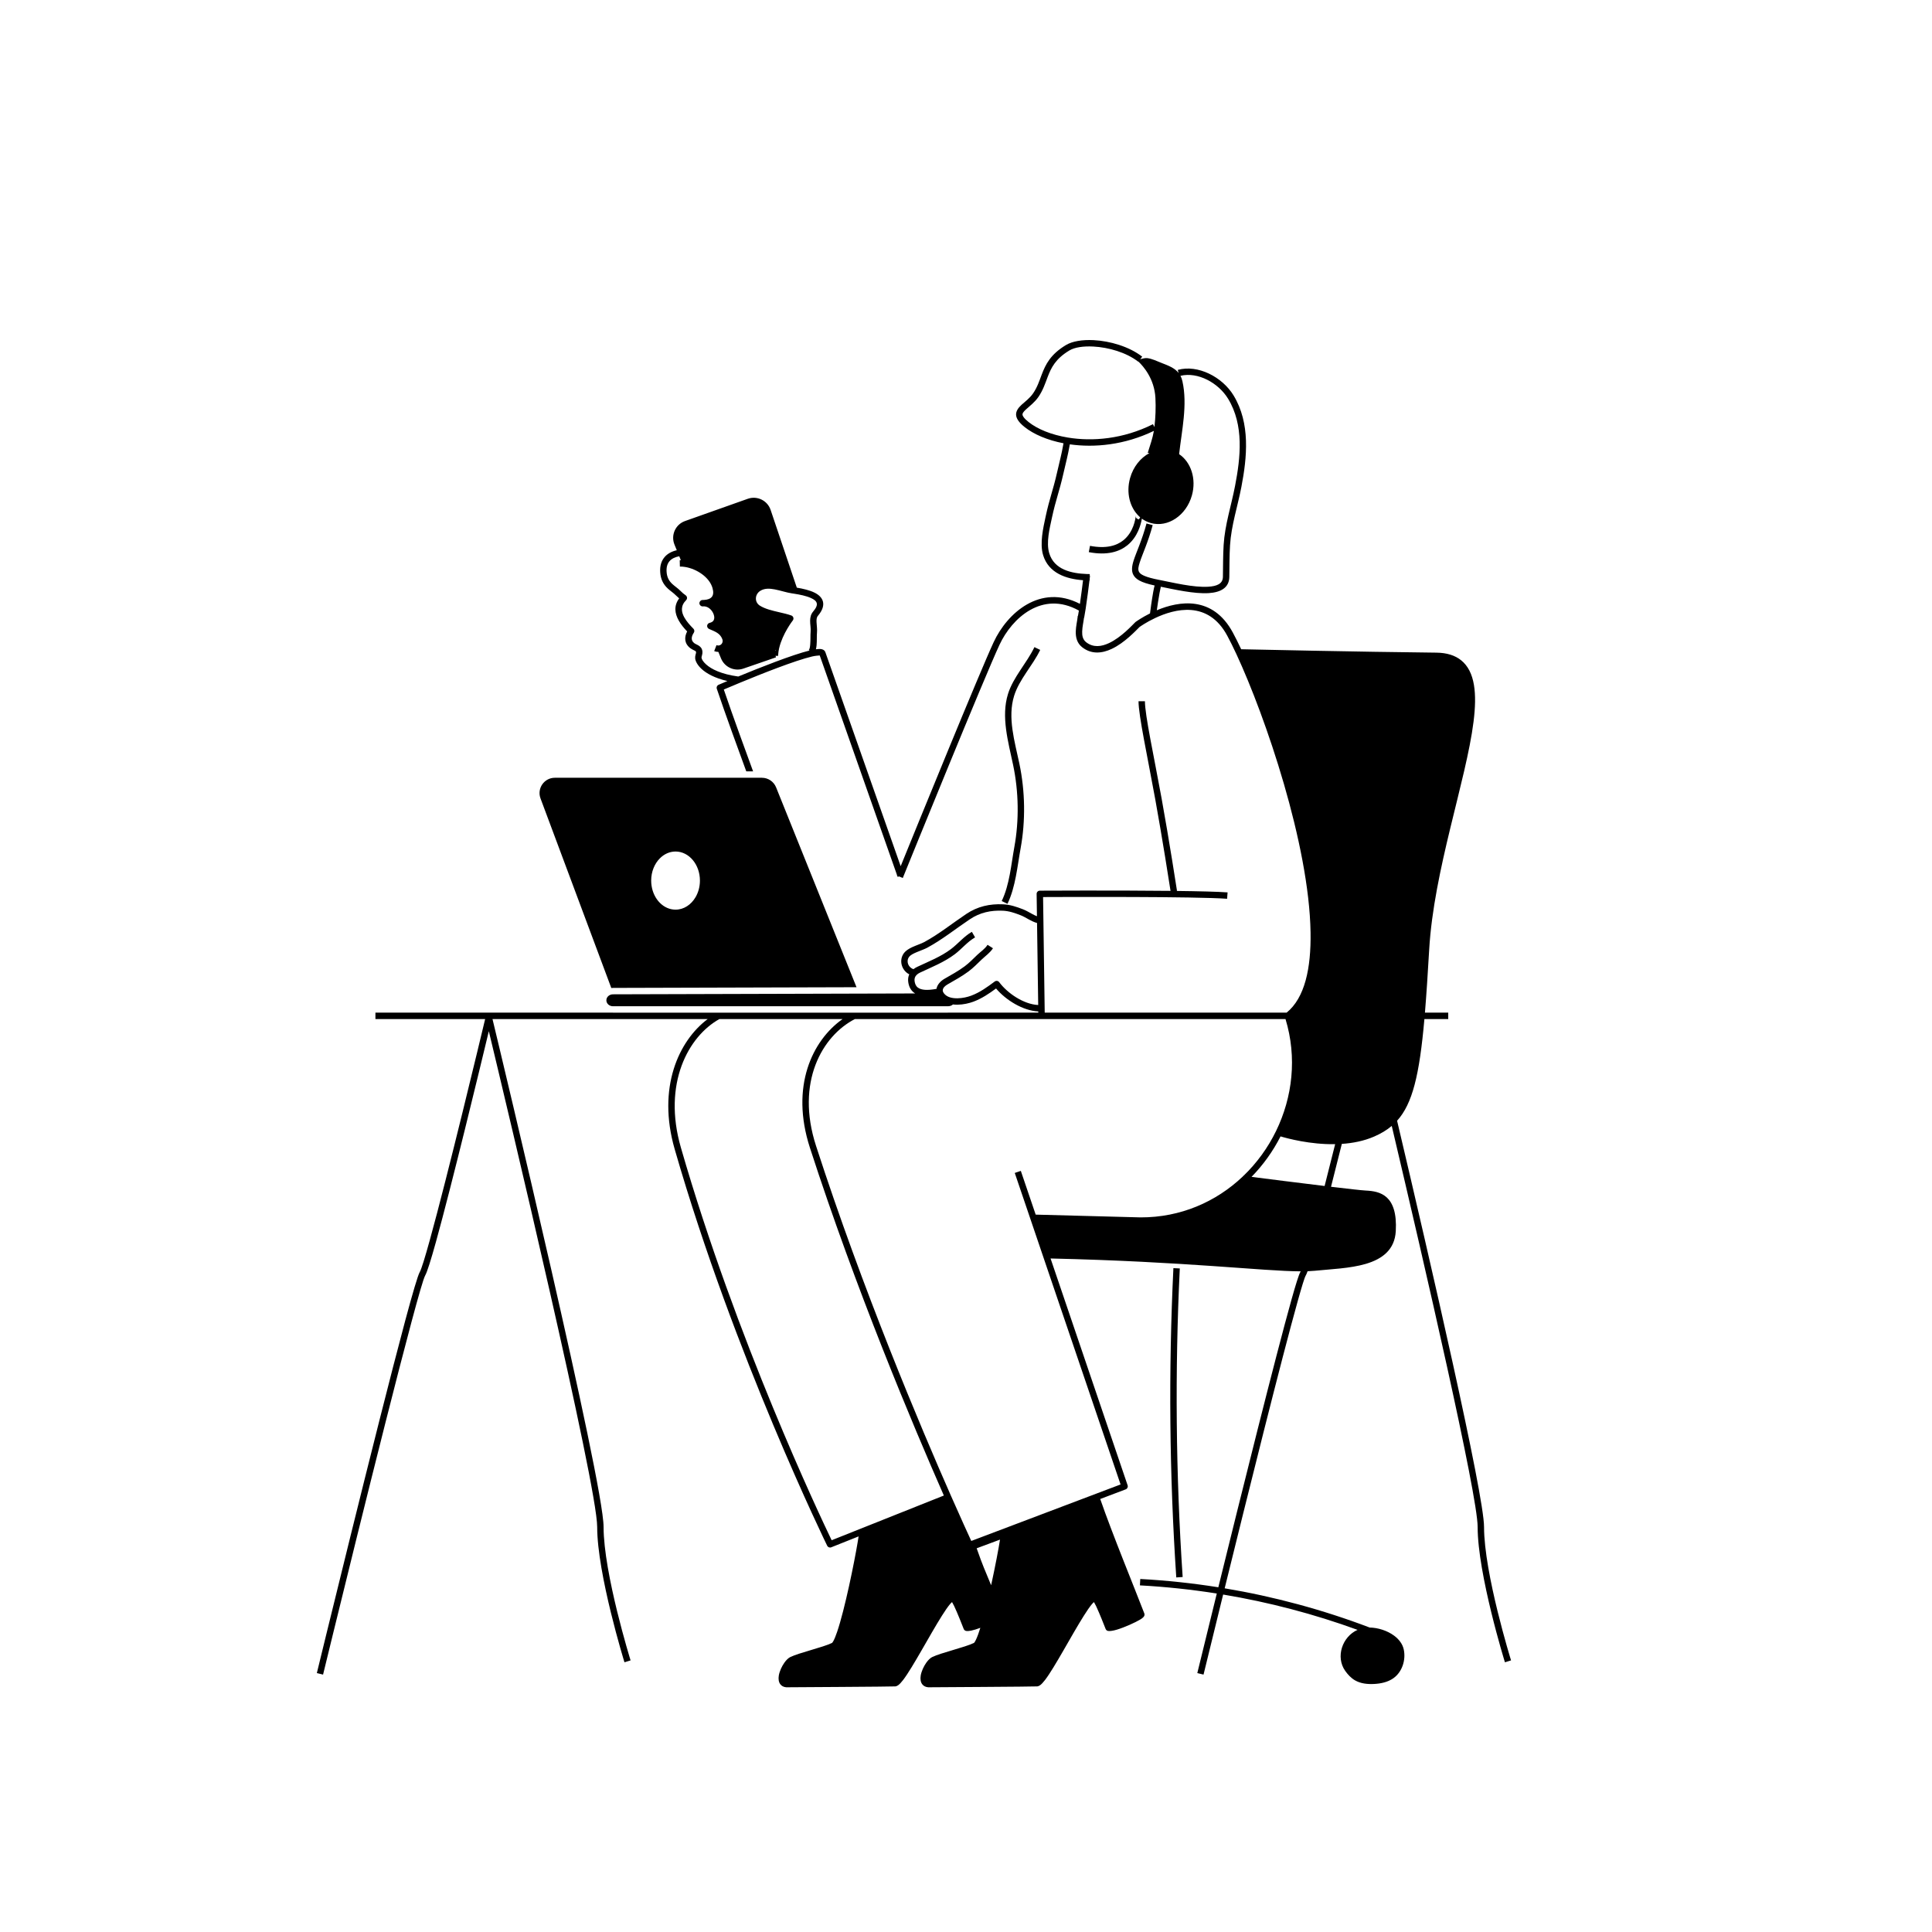 <?xml version="1.0" encoding="UTF-8"?>
<svg xmlns="http://www.w3.org/2000/svg" width="1500" height="1500" viewBox="0 0 1500 1500" fill="none">
  <path fill-rule="evenodd" clip-rule="evenodd" d="M382.37 791.187C389 818.755 468.621 1150.57 468.621 1185.51C468.621 1221.65 489.579 1289.12 489.579 1289.12L484.832 1290.59C484.832 1290.59 463.651 1222.16 463.651 1185.51C463.651 1152.79 393.541 859.017 379.522 800.604C372.339 830.552 350.816 919.679 338.456 964.251C334.621 978.084 331.594 987.704 330.156 990.188C328.775 992.572 324.882 1006.24 319.432 1026.55C297.265 1109.15 250.829 1300.15 250.829 1300.15L246 1298.97C246 1298.97 292.454 1107.9 314.632 1025.26C320.267 1004.26 324.426 990.164 325.854 987.698L325.855 987.697C327.228 985.327 330.009 976.116 333.667 962.923C347.56 912.819 373.044 806.358 376.666 791.187H291.48V786.216H475.58C475.689 786.219 475.799 786.221 475.909 786.221H735.938C736.057 786.221 736.176 786.219 736.294 786.216H806.143L806.129 785.258C794.253 784.76 780.956 776.494 773.328 767.459C767.824 771.507 762.308 775.25 755.734 777.707L755.729 777.709C752.444 778.929 747.942 779.984 743.493 780.038C742.268 780.058 741.05 780.001 739.86 779.856C738.926 780.757 737.499 781.251 735.938 781.251H475.909C473.125 781.251 470.786 779.228 470.786 776.617C470.786 775.36 471.339 774.224 472.225 773.402C472.229 773.398 472.234 773.394 472.238 773.389C472.699 772.955 473.249 772.61 473.864 772.368C473.866 772.367 473.868 772.367 473.87 772.366C474.496 772.119 475.185 771.982 475.909 771.982C475.911 771.982 475.914 771.982 475.916 771.982L668.609 771.434L710.528 771.316C710.28 771.166 710.044 771.009 709.818 770.846C707.03 768.844 705.648 765.9 705.16 762.462C704.832 760.185 705.153 758.194 705.956 756.475C699.947 753.411 697.607 745.402 701.948 739.814L701.951 739.81C703.301 738.079 705.565 736.622 708.153 735.409C711.4 733.887 715.175 732.714 717.547 731.434L717.549 731.433C728.977 725.278 739.447 716.804 750.229 709.589C758.974 703.726 768.451 701.627 778.85 702.111H778.852C784.372 702.374 789.092 703.992 794.243 705.973C796.573 706.869 798.914 708.266 801.277 709.553C802.538 710.239 803.802 710.898 805.083 711.378L804.837 694.03C804.828 693.367 805.084 692.728 805.548 692.255C806.011 691.782 806.645 691.513 807.308 691.509C807.308 691.509 864.827 691.196 908.796 691.668C907.958 686.255 902.455 650.92 896.951 620.652C890.933 587.557 883.948 555.458 883.948 544.426H888.919C888.919 555.331 895.894 587.049 901.841 619.762C907.83 652.698 913.818 691.622 913.818 691.622L913.195 691.718C930.798 691.933 945.725 692.287 953.092 692.853L952.711 697.809C929.045 695.989 827.16 696.386 809.842 696.468L810.096 714.421L811.063 782.723L811.115 786.216H998.931C1013.04 774.741 1017.96 751.928 1017.51 723.891C1016.42 655.56 982.531 556.54 959.971 507.933C957.412 502.439 955.012 497.587 952.809 493.506L952.808 493.504C937.896 465.818 911.947 472.71 896.847 479.837L896.846 479.838C889.903 483.108 885.19 486.477 884.717 486.82C881.985 489.48 873.189 499.087 863.123 503.804C855.594 507.333 847.408 508.174 840.197 502.506C836.189 499.355 835.092 494.863 835.228 490.162C835.344 486.189 836.373 482.085 836.687 478.9L836.688 478.897C836.715 478.623 836.732 478.365 836.75 478.11L836.944 478.124C837.174 476.884 837.409 475.506 837.648 474.045C809.228 458.199 785.659 479.899 776.011 500.605C764.146 526.067 707.291 665.987 701.422 680.429C701.105 681.236 700.931 681.656 700.931 681.656L698.036 680.455L696.945 680.816C696.945 680.816 696.895 680.667 696.787 680.378C696.781 680.363 696.775 680.347 696.77 680.332L696.604 679.86L696.34 679.751C696.34 679.751 696.381 679.65 696.461 679.453C690.964 663.833 641.41 523.033 636.438 508.889C635.467 508.947 632.907 509.138 630.637 509.664C617.265 512.795 590.946 523.277 574.466 530.09L574.465 530.091C568.879 532.396 564.422 534.286 561.964 535.337C568.372 554.313 580.799 588.281 584.702 598.887H579.406C574.741 586.188 562.392 552.353 556.521 534.742C556.114 533.52 556.709 532.189 557.891 531.677C557.891 531.677 560.487 530.552 564.747 528.758C554.739 526.439 548.538 522.835 544.873 519.528C541.319 516.322 539.985 513.216 539.751 511.4C539.751 511.395 539.75 511.391 539.75 511.387C539.625 510.375 539.763 509.393 539.995 508.428C540.169 507.701 540.493 507.004 540.406 506.279V506.275C540.316 505.496 539.638 505.306 539.039 505.001C538.007 504.477 536.893 503.975 535.938 503.236C531.277 499.625 531.157 494.781 533.497 490.251C531.043 487.681 528.613 484.764 526.909 481.68C523.902 476.24 523.013 470.315 527.31 464.603C526.411 463.85 525.563 463.05 524.709 462.19L524.706 462.187C522.79 460.251 520.582 458.88 518.597 457.052L518.596 457.051C514.742 453.496 512.931 449.498 512.587 444.325C512.233 439.184 513.585 435.182 516.211 432.255C518.394 429.82 521.512 428.106 525.455 427.201L523.674 422.85C520.673 415.513 524.404 407.169 531.873 404.532L580.544 387.271C587.844 384.683 595.838 388.571 598.316 395.908L618.648 456.25C623.593 457.081 628.728 458.278 632.478 460.159C635.825 461.837 638.124 464.113 638.887 466.902C639.681 469.805 638.912 473.536 635.062 478.088C633.884 479.481 633.879 481.293 633.972 483.17C634.104 485.826 634.562 488.624 634.3 491.16C634.068 493.47 634.309 497.467 633.993 500.917C633.89 502.037 633.717 503.105 633.47 504.078C635.413 503.815 636.933 503.796 637.922 504.017C639.577 504.387 640.452 505.318 640.824 506.381C643.217 513.196 688.366 641.481 699.281 672.496C711.836 641.628 760.611 521.884 771.505 498.506C782.013 475.957 807.67 452.938 838.449 468.834C839.427 462.134 840.341 454.859 840.874 450.481C827.821 449.537 814.118 445.045 809.869 430.975C807.135 421.94 809.929 409.94 811.831 401.03L811.832 401.028C814.875 386.855 817.488 381.017 820.692 366.889C823.362 355.09 823.866 354.353 825.7 344.156C813.044 341.718 802.521 337.119 795.587 331.623C790.668 327.727 788.991 324.574 788.886 322.024C788.773 319.27 790.406 316.8 793.104 314.312C795.738 311.881 799.454 309.266 802.12 305.376C805.43 300.548 806.944 295.657 808.783 290.834C811.808 282.902 815.576 275.114 827.7 267.837L827.702 267.836C832.522 264.948 840.329 263.634 849.101 264.088C861.858 264.748 876.665 269.07 886.806 276.906L885.287 278.873C887.091 278.464 888.857 277.856 890.752 278.055C894.311 278.434 898.44 280.448 901.77 281.764C907.104 283.859 911.971 285.633 915.081 289.582L914.414 287.188C930.077 282.825 949.054 292.717 957.737 307.006C970.889 328.625 968.235 355.046 963.798 378.096C960.876 393.308 955.954 407.91 954.994 423.339C954.487 431.528 954.569 439.726 954.439 447.952C954.315 456.21 947.917 459.871 938.547 460.489C927.21 461.238 911.347 457.568 900.797 455.452L901.259 455.699C901.269 455.68 901.295 455.627 901.295 455.627C901.295 455.627 900.669 458.134 900.265 460.371C899.492 464.645 898.616 470.438 898.148 473.815C915.301 466.602 941.585 462.187 957.184 491.146C959.187 494.858 961.352 499.195 963.648 504.065C971.596 504.243 1054.44 506.079 1115.13 506.713C1123.46 506.8 1129.73 508.899 1134.35 512.586C1139.76 516.894 1142.97 523.424 1144.37 531.836C1145.7 539.757 1145.43 549.408 1144.05 560.379C1138.32 606.172 1113.19 675.585 1109.61 737.353C1108.52 756.025 1107.48 772.185 1106.32 786.216H1124.41V791.187H1105.9C1102.06 834.782 1096.58 857.026 1084.7 870.134C1110.27 978.414 1152.21 1160.21 1152.21 1185.56C1152.21 1221.69 1173.17 1289.12 1173.17 1289.12L1168.42 1290.59C1168.42 1290.59 1147.24 1222.2 1147.24 1185.56C1147.24 1160.52 1106.08 982.371 1080.55 874.161C1076.65 877.471 1072.14 880.129 1066.91 882.407C1058.98 885.856 1050.32 887.546 1041.79 888.116C1038.99 899.36 1036.15 910.65 1033.4 921.402C1046.54 922.975 1057.24 924.184 1060.39 924.34L1060.39 924.341C1065.91 924.617 1072.09 925.45 1076.72 929.736C1081.25 933.925 1084.49 941.556 1083.68 955.88C1082.87 970.283 1073.25 977.503 1060.28 981.307C1048.23 984.837 1033.23 985.369 1020.63 986.63C1018.97 986.798 1017.17 986.916 1015.21 986.985C1014.64 988.541 1014.14 989.669 1013.76 990.332C1013.76 990.333 1013.75 990.336 1013.75 990.339C1012.8 991.989 1010.64 999.119 1007.56 1010.13C994.991 1054.93 968.261 1162.38 950.833 1233.16C989.243 1239.58 1027.03 1249.78 1063.43 1263.62C1069.81 1263.72 1077.04 1265.99 1082.3 1269.87C1086.14 1272.69 1088.94 1276.36 1089.86 1280.59V1280.59C1091.62 1288.66 1088.75 1298 1081.9 1302.91L1081.9 1302.91C1077.56 1306.02 1072.1 1307.17 1066.78 1307.43C1061.67 1307.69 1056.36 1307.14 1051.95 1304.57L1051.95 1304.57C1048.91 1302.79 1046.46 1300.15 1044.43 1297.28C1044.43 1297.28 1044.42 1297.27 1044.42 1297.27C1036.77 1286.43 1042.14 1270.68 1054 1265.42C1020.16 1253.1 985.169 1243.92 949.641 1238C940.652 1274.53 934.417 1300.15 934.417 1300.15L929.587 1298.98C929.587 1298.98 935.78 1273.53 944.719 1237.2C924.948 1234.08 905.018 1231.97 885.033 1230.88L885.302 1225.92C905.597 1227.02 925.836 1229.17 945.911 1232.36C963.35 1161.54 990.173 1053.7 1002.77 1008.79C1006.04 997.133 1008.43 989.617 1009.45 987.854C1009.57 987.646 1009.7 987.38 1009.84 987.06C980.318 986.961 921.385 979.488 815.658 977.078L875.486 1153.21C875.916 1154.48 875.264 1155.86 874.012 1156.33L854.212 1163.82C863.507 1190.72 880.614 1232.29 888.411 1252.57C888.65 1253.18 888.727 1253.97 888.252 1254.85C887.979 1255.36 887.045 1256.32 885.434 1257.3C881.633 1259.62 873.284 1263.41 867.227 1265.23C864.225 1266.14 861.693 1266.5 860.29 1266.26C859.442 1266.11 858.73 1265.53 858.411 1264.73C857.337 1262.05 853.741 1252.73 850.969 1246.89C850.446 1245.78 849.804 1244.63 849.349 1243.85C848.883 1244.27 848.275 1244.84 847.792 1245.42C846.003 1247.54 843.851 1250.7 841.471 1254.48C831.894 1269.66 818.845 1294.55 811.395 1304.3C809.897 1306.26 808.566 1307.66 807.517 1308.4C806.742 1308.95 806.02 1309.22 805.412 1309.31H805.41C804.018 1309.52 720.785 1310 720.785 1310C720.703 1310 720.62 1310 720.539 1309.99C718.396 1309.79 716.95 1308.88 715.996 1307.62C714.772 1306.01 714.378 1303.59 714.848 1300.85C715.408 1297.58 717.14 1293.79 719.135 1290.96C720.618 1288.85 722.282 1287.26 723.689 1286.57L723.694 1286.57C730.589 1283.18 749.073 1279.03 756.206 1275.55C756.264 1275.49 756.504 1275.22 756.645 1275.02C757.037 1274.45 757.44 1273.69 757.864 1272.78C758.897 1270.56 760 1267.49 761.136 1263.84C758.511 1264.82 756.009 1265.61 754.034 1266.01C752.389 1266.35 751.029 1266.42 750.109 1266.26C749.259 1266.11 748.547 1265.53 748.228 1264.73C747.155 1262.05 743.558 1252.73 740.787 1246.89C740.265 1245.78 739.623 1244.63 739.167 1243.85C738.7 1244.27 738.094 1244.84 737.61 1245.42C735.822 1247.54 733.668 1250.7 731.289 1254.48C721.712 1269.66 708.663 1294.55 701.213 1304.3C699.715 1306.26 698.384 1307.66 697.336 1308.4C696.56 1308.95 695.839 1309.22 695.23 1309.31H695.228C693.836 1309.52 610.604 1310 610.604 1310C610.521 1310 610.439 1310 610.357 1309.99C608.214 1309.79 606.769 1308.88 605.815 1307.62C604.591 1306.01 604.196 1303.59 604.665 1300.85C605.225 1297.58 606.959 1293.79 608.954 1290.96C610.436 1288.85 612.101 1287.26 613.509 1286.57L613.513 1286.57C620.405 1283.18 638.886 1279.03 646.025 1275.55C646.108 1275.45 646.62 1274.82 646.928 1274.27C647.876 1272.6 648.893 1270.06 649.965 1266.91C655.984 1249.2 663.273 1212.99 665.83 1197.74C666.184 1195.63 666.459 1193.96 666.612 1192.86L645.382 1201.32C644.175 1201.8 642.801 1201.27 642.23 1200.1C642.23 1200.1 570.043 1052.66 523.825 892.222C510.057 844.443 526.978 808.015 549.453 791.187H382.37ZM806.058 780.288L805.156 716.609C803.044 716.045 800.958 715.038 798.901 713.918C796.734 712.739 794.598 711.434 792.461 710.613L792.46 710.612C787.821 708.828 783.587 707.312 778.618 707.075C769.313 706.643 760.821 708.472 752.997 713.718L752.995 713.719C742.08 721.022 731.473 729.579 719.908 735.808C717.848 736.92 714.779 737.971 711.855 739.204C709.439 740.223 707.087 741.308 705.872 742.865C703.24 746.254 705.163 751.187 709.218 752.452C710.111 751.746 711.121 751.135 712.22 750.624C721.05 746.478 730.422 742.819 738.253 736.929L738.255 736.928C743.898 732.689 748.289 727.081 754.561 723.469L757.041 727.777C750.947 731.286 746.723 736.784 741.24 740.901C733.137 746.996 723.466 750.835 714.329 755.124C714.327 755.125 714.324 755.126 714.321 755.128C713.306 755.6 712.396 756.189 711.663 756.913C710.443 758.126 709.788 759.73 710.079 761.754L710.08 761.76C710.37 763.802 711.061 765.621 712.719 766.81C712.721 766.811 712.723 766.813 712.725 766.814C715.321 768.69 719.755 769.109 727.084 767.751C727.599 764.574 730.162 761.723 733.315 759.913C738.596 756.88 744.057 753.894 748.965 750.251V750.25C752.552 747.59 755.548 744.413 758.773 741.343C761.488 738.759 764.702 736.751 766.736 733.552L770.93 736.22C768.676 739.764 765.208 742.081 762.2 744.943C758.826 748.155 755.678 751.46 751.926 754.243C746.864 758 741.238 761.095 735.79 764.223C733.867 765.326 732.017 766.879 731.961 768.851C731.96 768.877 731.959 768.903 731.957 768.929C731.948 769.072 731.959 769.219 731.985 769.37C731.986 769.375 731.986 769.38 731.987 769.384C732.088 769.979 732.373 770.575 732.848 771.201C735.221 774.304 739.323 775.135 743.416 775.069C743.42 775.068 743.423 775.068 743.427 775.068C747.27 775.022 751.159 774.104 753.996 773.05C760.889 770.474 766.512 766.345 772.294 762.039C773.395 761.219 774.952 761.447 775.772 762.548C782.207 771.19 794.799 779.755 806.058 780.288ZM881.846 482.763C882.581 482.232 886.734 479.305 892.865 476.244C893.044 474.422 894.284 465.518 895.374 459.486C895.744 457.442 896.131 455.704 896.45 454.573C891.049 453.405 887.22 452.171 884.61 450.736C882.168 449.393 880.659 447.831 879.794 446.052C878.447 443.285 878.676 439.808 880.146 435.191C882.175 428.818 886.531 419.804 890.147 406.423L894.945 407.721C891.302 421.198 886.925 430.281 884.882 436.699C883.907 439.76 883.371 442.043 884.263 443.878C884.894 445.175 886.245 446.117 888.356 447.041C891.043 448.216 894.809 449.212 899.915 450.213L899.858 450.203C899.916 450.214 899.973 450.227 900.031 450.236C900.06 450.24 900.09 450.245 900.119 450.251C910.271 452.223 926.667 456.292 938.22 455.53C944.517 455.114 949.386 453.427 949.47 447.878V447.876C949.601 439.571 949.521 431.297 950.032 423.032L950.033 423.031C951.006 407.391 955.955 392.579 958.917 377.158V377.157C963.133 355.258 965.986 330.128 953.491 309.589L953.49 309.587C946.04 297.326 930.047 288.494 916.512 291.776C917.153 292.995 917.662 294.384 918.023 295.983C922.151 314.27 917.465 334.462 915.47 352.6C924.643 358.752 929.011 371.726 925.391 384.637C921.034 400.193 906.745 409.795 893.493 406.075C893.293 406.017 893.094 405.966 892.905 405.896C890.571 405.177 888.436 404.078 886.53 402.679C885.808 407.124 883.339 416.871 875.289 423.348C869.16 428.281 859.775 431.444 845.333 428.677L846.268 423.795C858.733 426.183 866.882 423.734 872.174 419.476C880.034 413.151 881.535 403.109 881.808 400.528L882.1 400.853C881.914 400.699 881.794 400.652 881.794 400.781C881.794 402.957 884.1 403.246 884.269 403.265L884.279 403.276C884.279 403.276 884.276 403.272 884.271 403.265C884.276 403.265 884.279 403.266 884.279 403.266C884.279 403.266 884.714 402.438 885.219 401.639C884.898 401.365 884.585 401.082 884.279 400.791V400.781C877.21 394.02 874.189 382.583 877.389 371.177C879.872 362.323 885.566 355.402 892.465 351.762L891.081 351.653C892.79 346.16 894.891 340.288 895.878 334.531C873.14 345.52 849.797 347.714 830.603 344.978C828.743 355.328 828.24 356.053 825.54 367.985L825.539 367.986C822.341 382.094 819.73 387.922 816.692 402.07C814.945 410.248 812.117 421.243 814.627 429.535L814.628 429.537C818.502 442.374 831.968 445.219 843.75 445.661C844.537 445.69 845.316 445.708 846.085 445.719L846.067 447.012L846.284 447.038C846.284 447.038 846.226 447.542 846.127 448.42C846.126 448.426 846.126 448.431 846.125 448.436C846.098 448.661 846.069 448.91 846.037 449.182L846.015 450.689C845.962 450.689 845.909 450.688 845.855 450.687C845.25 455.685 844.091 464.915 842.913 472.591C842.913 472.593 842.913 472.595 842.912 472.597C842.509 475.18 842.104 477.601 841.721 479.618L841.611 479.597C841.283 482.655 840.306 486.539 840.197 490.306C840.106 493.43 840.605 496.504 843.268 498.598C848.845 502.982 855.191 502.033 861.014 499.303C870.733 494.748 879.129 485.272 881.48 483.036C881.5 483.019 881.52 483.001 881.54 482.983C881.646 482.887 881.732 482.803 881.816 482.729L881.846 482.763ZM1036.61 888.334C1017.18 888.68 999.416 883.857 994.205 882.296C988.327 893.841 980.73 904.47 971.689 913.719C983.191 915.188 1007.85 918.315 1028.42 920.804C1031.1 910.322 1033.88 899.318 1036.61 888.334ZM965.435 912.922C975.834 902.934 984.404 891.102 990.732 878.121C1003.52 851.886 1007.13 820.985 998.066 791.187H663.75C638.278 804.265 617.601 840.379 633.535 889.542C669.678 1001.12 714.551 1107.38 738.371 1161.44C746.338 1179.51 751.951 1191.74 754.1 1196.39L870.007 1152.53L809.864 975.473L799.952 946.268L787.858 910.672L792.564 909.072L804.102 943.029C815.88 943.34 883.867 945.135 885.485 945.177C916.685 945.268 944.099 933.046 964.588 913.727L964.589 913.726C964.767 913.558 964.946 913.389 965.123 913.219L965.163 912.888C965.163 912.888 965.255 912.899 965.435 912.922ZM602.099 509.17L602.505 510.35L577.182 519.084C570.232 521.491 562.615 518.042 559.819 511.238L557.735 506.135C556.691 506.144 555.602 505.958 554.499 505.536L556.279 500.895C557.097 501.209 557.896 501.237 558.607 501.03C560.465 500.48 561.629 498.37 560.798 496.212C560.797 496.209 560.796 496.207 560.795 496.204C559.062 491.663 555.231 490.382 551.344 488.668C551.329 488.661 551.313 488.654 551.297 488.646C551.018 488.516 550.729 488.396 550.449 488.266C549.485 487.817 548.914 486.802 549.029 485.743C549.145 484.686 549.923 483.819 550.961 483.588C551.077 483.562 551.182 483.54 551.286 483.503C551.334 483.486 551.382 483.471 551.431 483.457C552.654 483.104 553.516 482.508 554.009 481.696C554.812 480.373 554.676 478.645 554.088 476.995C552.992 473.923 550.21 470.977 546.774 470.766C546.359 470.792 545.942 470.801 545.508 470.801C544.181 470.801 543.088 469.759 543.025 468.434C542.962 467.109 543.951 465.967 545.272 465.842C545.758 465.795 546.245 465.773 546.722 465.787C549.313 465.611 551.451 464.927 552.676 463.39C553.901 461.852 554.045 459.574 553.178 456.523C550.765 448.057 540.904 441.711 532.042 440.214C530.611 439.973 529.206 439.854 527.864 439.889L527.732 434.92C528.021 434.913 528.314 434.911 528.608 434.914L527.367 431.877C524.174 432.476 521.624 433.664 519.911 435.573C518.091 437.603 517.3 440.42 517.545 443.984C517.545 443.986 517.545 443.989 517.546 443.991C517.799 447.811 519.119 450.771 521.965 453.397C524.006 455.276 526.267 456.699 528.236 458.688C529.526 459.987 530.794 461.135 532.323 462.17C532.936 462.586 533.333 463.254 533.403 463.991C533.474 464.729 533.211 465.459 532.688 465.984C528.301 470.376 528.921 475.046 531.259 479.277C533.055 482.528 535.79 485.545 538.361 488.116C539.198 488.954 539.328 490.266 538.671 491.252C536.857 493.973 536.113 497.083 538.982 499.306C539.932 500.042 541.108 500.43 542.072 500.993C543.787 501.996 545.066 503.323 545.343 505.697C545.457 506.665 545.316 507.625 545.081 508.588C544.906 509.303 544.591 510.014 544.683 510.775C544.837 511.943 545.924 513.783 548.202 515.837C552.288 519.524 559.94 523.437 573.183 525.243C589.521 518.498 614.879 508.45 628.53 505.06L627.968 504.566C628.713 503.718 628.888 502.156 629.044 500.462C629.362 496.997 629.122 492.982 629.356 490.662C629.356 490.66 629.356 490.658 629.356 490.656C629.649 487.819 628.92 484.632 628.979 481.742C629.031 479.184 629.616 476.829 631.266 474.878C633.624 472.091 634.58 469.991 634.093 468.214C633.621 466.49 631.893 465.355 629.746 464.359C626.049 462.642 621.044 461.643 616.398 460.922C615.862 460.842 615.326 460.763 614.801 460.682C610.672 460.084 606.041 458.466 601.466 457.597C597.551 456.855 593.669 456.627 590.323 458.701C585.993 461.396 585.599 467.469 589.959 470.222C594.06 472.808 599.58 474.075 604.779 475.288C608.262 476.089 611.609 476.856 614.404 477.864C615.154 478.135 615.729 478.748 615.949 479.514C616.17 480.28 616.01 481.105 615.519 481.733C615.519 481.733 607.577 491.863 604.934 503.23L603.295 504.531C603.129 504.67 602.976 504.795 602.849 504.897L604.931 503.254C604.543 504.874 604.285 506.521 604.175 508.167C604.174 508.175 604.173 508.183 604.173 508.192C604.146 508.538 604.129 508.875 604.12 509.222L602.099 509.17ZM602.035 505.058C602.283 505.124 602.464 505.146 602.504 505.15C602.51 505.151 602.513 505.151 602.513 505.151L602.106 504.638C602.106 504.64 602.105 504.642 602.105 504.644L602.504 505.15C602.467 505.105 602.314 504.917 602.102 504.661C602.079 504.793 602.056 504.926 602.035 505.058ZM882.1 400.853C882.735 401.373 884.147 403.111 884.271 403.265H884.269L882.1 400.853ZM732.805 1161.13C708.699 1106.3 664.504 1001.28 628.806 891.074C613.431 843.631 630.618 807.776 654.185 791.187H558.556C534.405 804.58 514.337 841.347 528.601 890.846C571.505 1039.78 636.845 1177.48 645.69 1195.84L732.805 1161.13ZM769.51 1230.77C772.694 1216.25 775.337 1202.22 776.407 1195.35L758.281 1202.09C763.508 1217 764.224 1217.74 769.51 1230.77ZM883.857 280.723L883.767 280.839C874.381 273.586 860.651 269.663 848.844 269.051C841.238 268.658 834.436 269.595 830.257 272.099C819.457 278.582 816.123 285.539 813.428 292.605C811.455 297.782 809.773 303.004 806.221 308.186V308.187C803.32 312.417 799.339 315.322 796.474 317.965C795.615 318.757 794.871 319.512 794.364 320.299C794.05 320.788 793.83 321.276 793.853 321.821C793.879 322.469 794.205 323.14 794.773 323.924C795.593 325.058 796.869 326.298 798.674 327.728L798.675 327.729C805.533 333.165 816.204 337.567 828.99 339.698C848.162 342.906 872.051 340.929 895.171 329.339L896.286 331.561C897.163 324.182 897.453 316.335 897.064 308.946C896.294 294.049 887.639 284.3 883.857 280.723ZM665 766.473L475.902 767.012C475.466 767.012 475.036 767.039 474.614 767.091L419.656 619.897C416.761 612.129 422.5 603.857 430.789 603.857H591.535C596.385 603.857 600.747 606.81 602.562 611.305L665 766.473ZM505.881 687.733C507.476 698.262 515.204 706.249 524.498 706.249C530.939 706.249 536.632 702.41 540.043 696.537C542.176 692.887 543.422 688.461 543.422 683.684C543.422 671.22 534.948 661.119 524.498 661.119C519.83 661.119 515.543 663.133 512.253 666.484L512.251 666.486C508.164 670.624 505.573 676.795 505.573 683.685C505.573 685.07 505.672 686.417 505.881 687.733ZM803.126 502.43L807.609 504.579C801.738 516.835 791.364 527.358 787.35 540.268C782.099 557.141 787.842 575.786 791.446 592.902V592.903C795.959 614.375 796.282 637.275 792.437 658.442V658.444C789.866 672.555 788.496 688.687 782.209 701.715L777.733 699.555C783.831 686.917 785.053 671.243 787.547 657.554C791.279 637.003 790.964 614.772 786.582 593.926C782.809 576.004 777.106 556.459 782.603 538.792C786.688 525.658 797.153 514.902 803.126 502.43ZM918.218 1224.39L913.259 1224.72C907.909 1144.81 907.16 1064.58 911.023 984.576L915.988 984.815C912.134 1064.63 912.881 1144.66 918.218 1224.39Z" fill="black"></path>
</svg>

